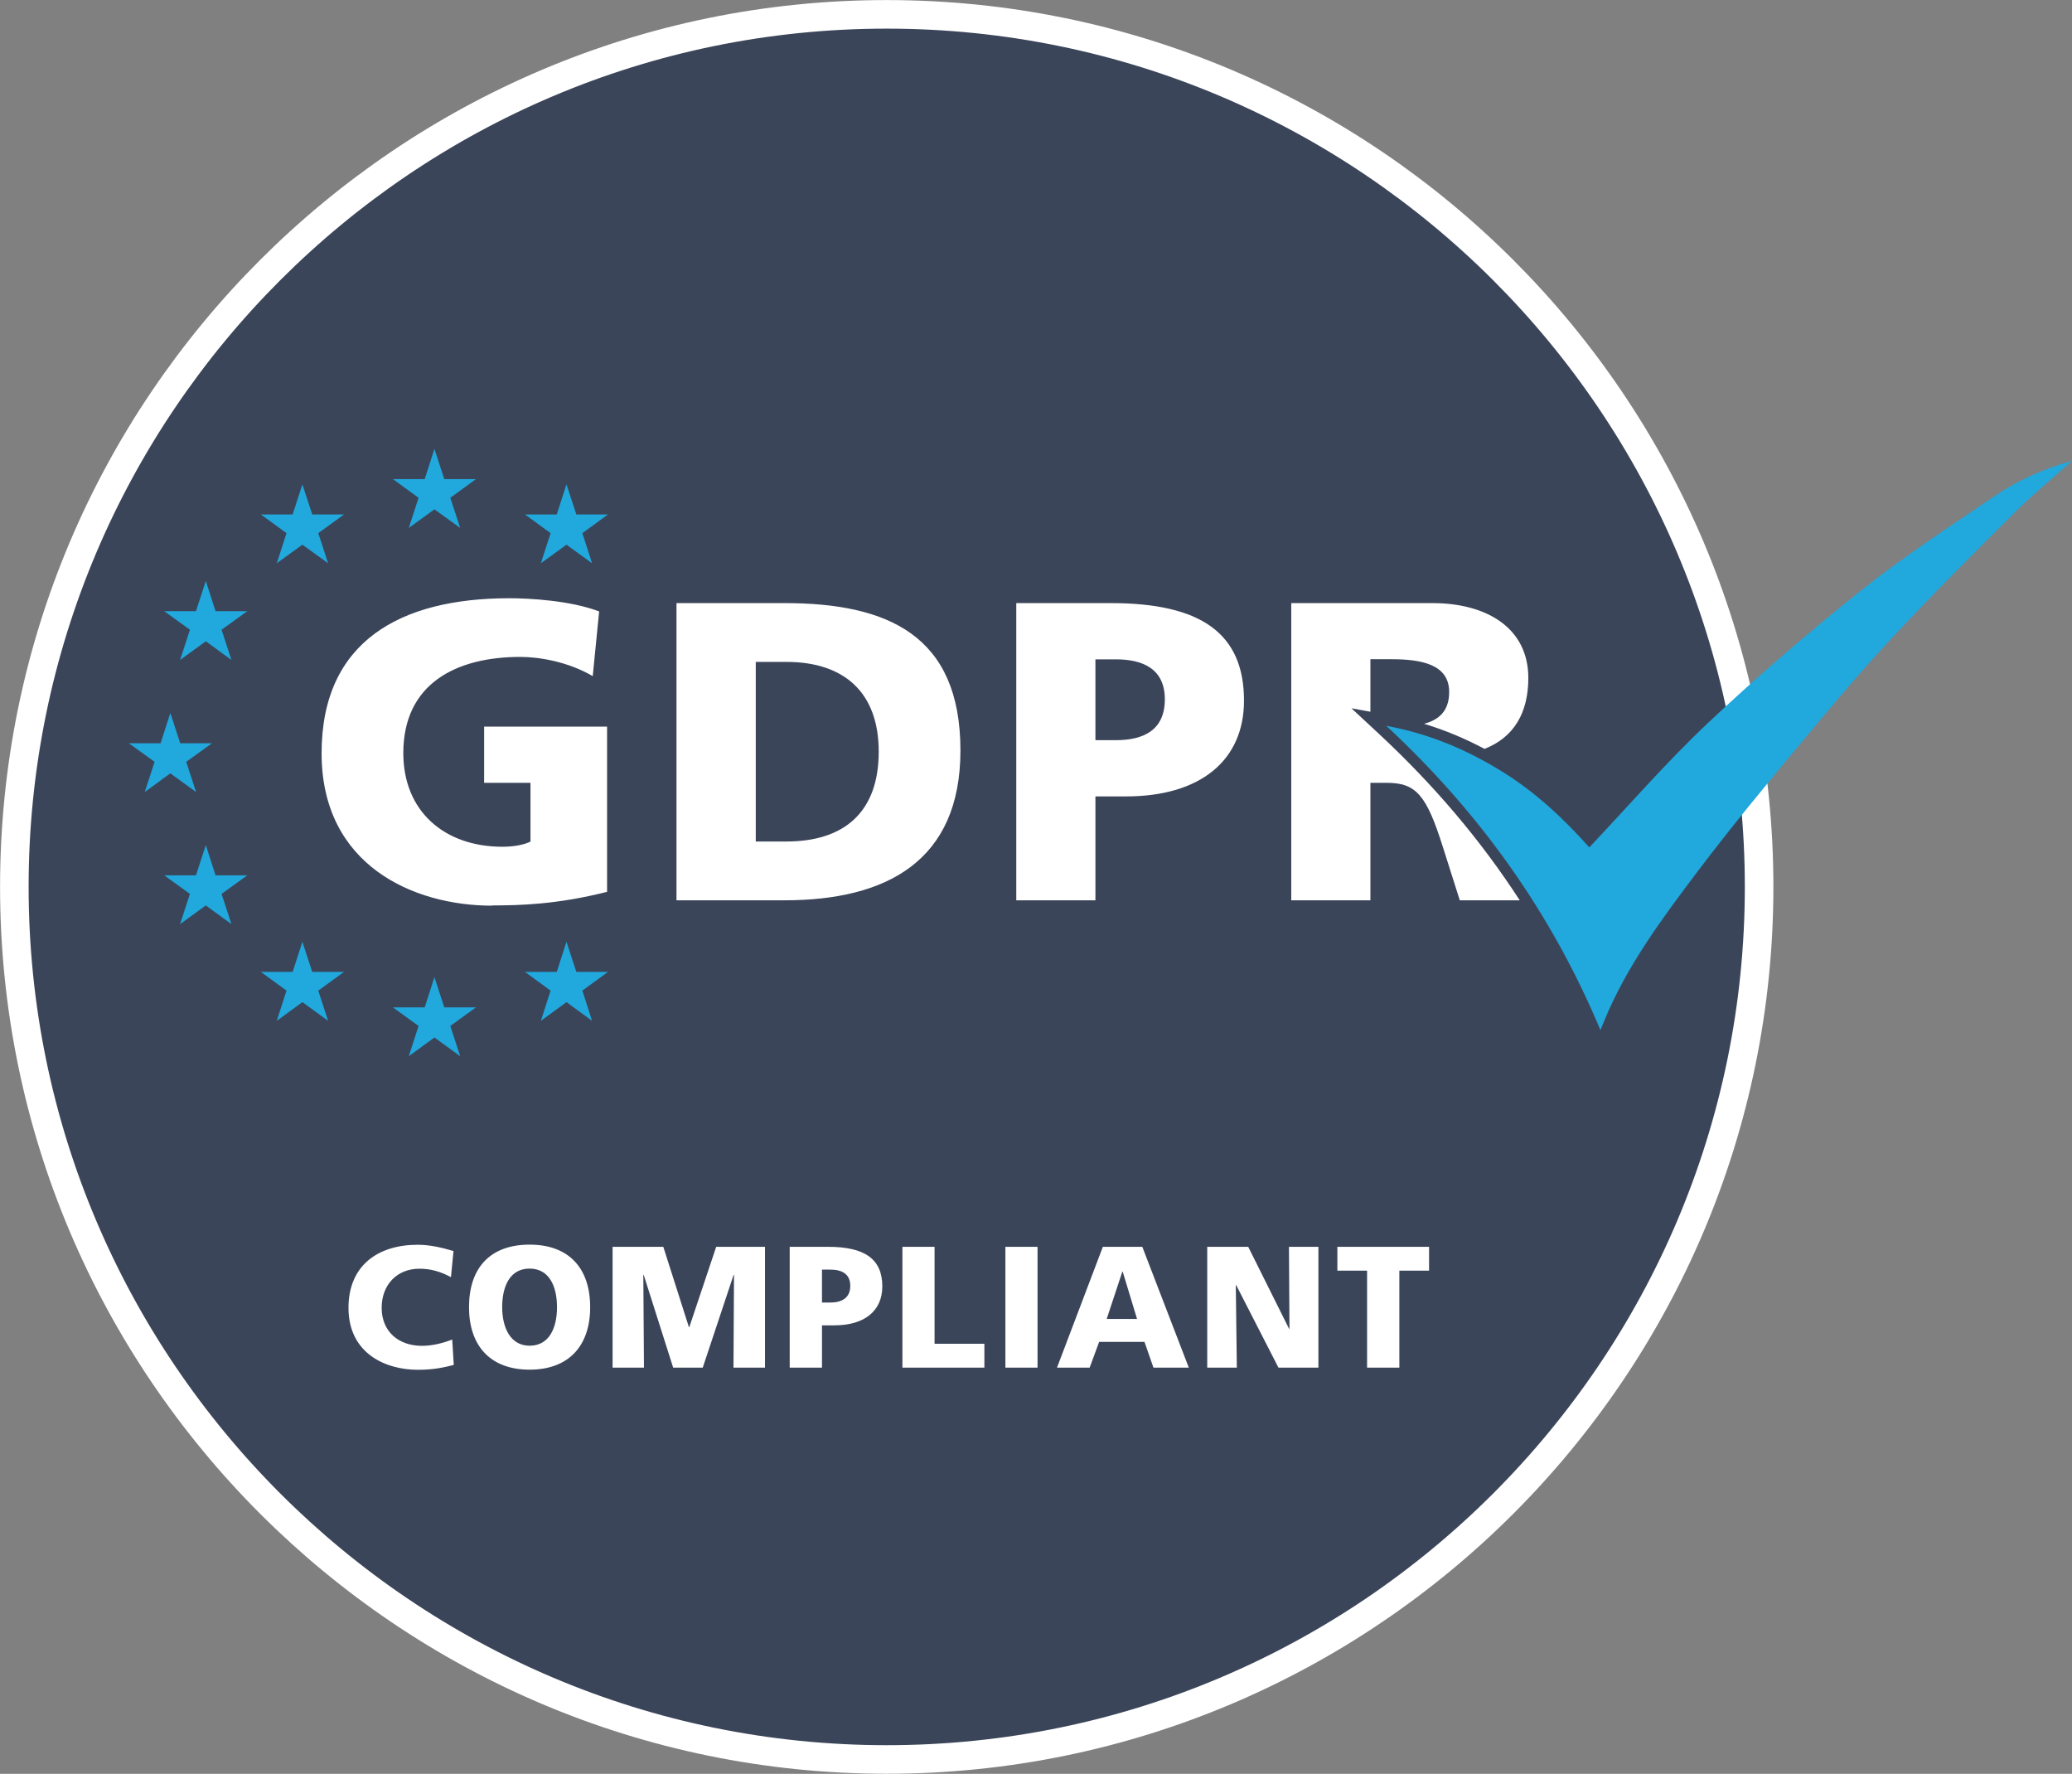 <?xml version="1.0" encoding="UTF-8"?> <svg xmlns="http://www.w3.org/2000/svg" id="Ebene_2" viewBox="0 0 161.78 138.47"><rect x="0" y="0" width="161.78" height="138.47" fill="#808080" stroke="none"/><defs><style>.cls-1{fill:#21a8dd;}.cls-2{fill:none;stroke:#fff;stroke-width:2.23px;}.cls-3{fill:#fff;}.cls-4{fill:#3b4559;}</style></defs><g id="Ebene_1-2"><path class="cls-3" d="M35.3,104.57c-.69.27-1.53.49-2.35.49-1.84,0-3.15-1.12-3.15-2.97,0-1.76,1.16-3.05,2.95-3.05.87,0,1.65.22,2.46.66l.2-2.04c-.91-.27-1.84-.49-2.8-.49-3.11,0-5.4,1.63-5.4,4.92,0,3.57,2.9,4.84,5.42,4.84,1.28,0,2.08-.2,2.8-.38l-.12-1.97h0ZM36.62,102.04c0,3,1.65,4.88,4.73,4.88s4.73-1.88,4.73-4.88-1.62-4.88-4.73-4.88-4.73,1.85-4.73,4.88h0ZM39.21,102.04c0-1.64.61-3.01,2.14-3.01s2.14,1.38,2.14,3.01-.61,3.01-2.14,3.01-2.14-1.46-2.14-3.01h0ZM47.82,106.76h2.46l-.05-7.24h.03l2.3,7.24h2.31l2.41-7.24h.03l-.04,7.24h2.46v-9.43h-3.81l-2.1,6.27h-.03l-2-6.27h-3.96v9.43h0ZM61.67,106.76h2.51v-3.3h.97c2.35,0,3.74-1.13,3.74-3.04,0-2.12-1.35-3.09-4.23-3.09h-3v9.43h0ZM64.18,99.11h.65c.87,0,1.56.31,1.56,1.27s-.69,1.3-1.56,1.3h-.65v-2.57h0ZM70.46,106.76h6.4v-1.86h-3.89v-7.57h-2.51v9.43h0ZM78.5,106.76h2.51v-9.43h-2.51v9.43h0ZM82.53,106.76h2.55l.74-2.01h3.54l.7,2.01h2.76l-3.63-9.43h-3.08l-3.58,9.43h0ZM88.77,102.96h-2.36l1.22-3.69h.03l1.12,3.69h0ZM94.26,106.76h2.31l-.08-6.44h.03l3.3,6.44h3.12v-9.43h-2.3l.04,6.4h-.03l-3.19-6.4h-3.2v9.43h0ZM106.75,106.76h2.51v-7.57h2.32v-1.86h-7.16v1.86h2.32v7.57h0Z"></path><path class="cls-4" d="M69.23,137.35c37.56,0,68.12-30.56,68.12-68.12S106.79,1.12,69.23,1.12,1.12,31.67,1.12,69.23s30.56,68.12,68.12,68.12h0Z"></path><path class="cls-2" d="M69.23,137.35c37.56,0,68.12-30.56,68.12-68.12S106.79,1.12,69.23,1.12,1.12,31.67,1.12,69.23s30.56,68.12,68.12,68.12h0Z"></path><polygon class="cls-1" points="43.47 75.87 40.99 75.87 42.99 77.33 42.23 79.69 44.23 78.23 46.23 79.69 45.47 77.33 47.47 75.87 45 75.87 44.23 73.52 43.47 75.87 43.47 75.87"></polygon><polygon class="cls-1" points="43.47 40.16 40.99 40.16 42.99 41.62 42.23 43.97 44.23 42.52 46.23 43.97 45.47 41.62 47.47 40.16 45 40.16 44.23 37.81 43.47 40.16 43.47 40.16"></polygon><polygon class="cls-1" points="34.69 78.64 37.16 78.64 35.16 80.09 35.93 82.45 33.92 80.99 31.92 82.45 32.68 80.09 30.68 78.64 33.16 78.64 33.92 76.28 34.69 78.64 34.69 78.64"></polygon><polygon class="cls-1" points="24.38 75.87 26.86 75.87 24.85 77.33 25.62 79.69 23.61 78.23 21.61 79.69 22.37 77.33 20.37 75.87 22.85 75.87 23.61 73.52 24.38 75.87 24.38 75.87"></polygon><polygon class="cls-1" points="16.83 68.33 19.31 68.33 17.3 69.78 18.07 72.14 16.07 70.68 14.06 72.14 14.83 69.78 12.82 68.33 15.3 68.33 16.07 65.97 16.83 68.33 16.83 68.33"></polygon><polygon class="cls-1" points="14.07 58.02 16.55 58.02 14.54 59.47 15.31 61.83 13.3 60.37 11.3 61.83 12.07 59.47 10.06 58.02 12.54 58.02 13.3 55.66 14.07 58.02 14.07 58.02"></polygon><polygon class="cls-1" points="16.83 47.71 19.31 47.71 17.3 49.16 18.07 51.52 16.07 50.06 14.06 51.52 14.83 49.16 12.82 47.71 15.3 47.71 16.07 45.35 16.83 47.71 16.83 47.71"></polygon><polygon class="cls-1" points="24.38 40.16 26.86 40.16 24.85 41.62 25.62 43.97 23.61 42.52 21.61 43.97 22.37 41.62 20.37 40.16 22.85 40.16 23.61 37.81 24.38 40.16 24.38 40.16"></polygon><polygon class="cls-1" points="34.69 37.4 37.16 37.4 35.16 38.86 35.93 41.21 33.92 39.76 31.92 41.21 32.68 38.86 30.68 37.4 33.16 37.4 33.92 35.04 34.69 37.4 34.69 37.4"></polygon><path class="cls-1" d="M124.96,80.41c-3.84-9.15-9.39-16.94-16.72-23.75,3.37.62,6.22,1.85,8.88,3.47,2.69,1.63,4.98,3.78,6.97,6.02,3.1-3.28,6.01-6.64,9.23-9.68,3.83-3.61,7.82-7.05,11.93-10.33,3.31-2.64,6.87-4.96,10.38-7.34,1.8-1.23,3.78-2.17,6.15-2.82-1.57,1.4-3.01,2.58-4.32,3.88-3.24,3.22-6.48,6.45-9.6,9.79-2.43,2.6-4.73,5.33-7,8.06-2.84,3.41-5.68,6.83-8.35,10.37-2.73,3.62-5.45,7.27-7.21,11.51-.09.21-.17.42-.33.8h0Z"></path><path class="cls-3" d="M119.33,52.93c0-3.99-3.36-5.85-7.48-5.85h-11.03v23.2h6.18v-9.17h1.3c2.29,0,3.09,1,4.35,4.98.44,1.4.89,2.79,1.33,4.19h4.68c-3.06-4.72-6.72-9.02-11-13-.71-.66-1.43-1.33-2.14-1.99.49.09.99.18,1.48.27v-4.1h1.63c2.36,0,4.52.4,4.52,2.56,0,1.53-.85,2.19-1.96,2.48,1.68.51,3.24,1.17,4.72,1.96,2.3-.9,3.42-2.82,3.42-5.53h0ZM97.13,54.69c0-5.22-3.32-7.61-10.4-7.61h-7.38v23.2h6.18v-8.11h2.39c5.78,0,9.21-2.79,9.21-7.48h0ZM90.95,54.59c0,2.43-1.69,3.19-3.82,3.19h-1.6v-6.31h1.6c2.13,0,3.82.76,3.82,3.12h0ZM74.99,58.58c0-8.97-5.65-11.5-13.73-11.5h-8.44v23.2h8.44c7.91,0,13.73-3.03,13.73-11.7h0ZM68.61,58.68c0,4.62-2.59,7.01-7.21,7.01h-2.39v-14.02h2.39c4.52,0,7.21,2.39,7.21,7.01h0ZM38.43,70.68c2.13,0,5.05-.07,8.97-1.06v-12.9h-9.6v4.39h3.62v4.59c-.57.27-1.36.4-2.19.4-4.52,0-7.74-2.76-7.74-7.31,0-5.42,4.12-7.51,9.14-7.51,1.46,0,3.72.37,5.65,1.5.17-1.68.33-3.37.5-5.05-2.26-.86-5.48-1.03-7.01-1.03-8.51,0-14.66,3.36-14.66,12.1s7.15,11.9,13.33,11.9h0Z"></path><path class="cls-3" d="M35.3,104.57c-.69.27-1.53.49-2.35.49-1.84,0-3.15-1.12-3.15-2.97,0-1.76,1.16-3.05,2.95-3.05.87,0,1.65.22,2.46.66l.2-2.04c-.91-.27-1.84-.49-2.8-.49-3.11,0-5.4,1.63-5.4,4.92,0,3.57,2.9,4.84,5.42,4.84,1.28,0,2.08-.2,2.8-.38l-.12-1.97h0ZM36.62,102.04c0,3,1.65,4.88,4.73,4.88s4.73-1.88,4.73-4.88-1.62-4.88-4.73-4.88-4.73,1.85-4.73,4.88h0ZM39.21,102.04c0-1.64.61-3.01,2.14-3.01s2.14,1.38,2.14,3.01-.61,3.01-2.14,3.01-2.14-1.46-2.14-3.01h0ZM47.82,106.76h2.46l-.05-7.24h.03l2.3,7.24h2.31l2.41-7.24h.03l-.04,7.24h2.46v-9.43h-3.81l-2.1,6.27h-.03l-2-6.27h-3.96v9.43h0ZM61.67,106.76h2.51v-3.3h.97c2.35,0,3.74-1.13,3.74-3.04,0-2.12-1.35-3.09-4.23-3.09h-3v9.43h0ZM64.18,99.11h.65c.87,0,1.56.31,1.56,1.27s-.69,1.3-1.56,1.3h-.65v-2.57h0ZM70.46,106.76h6.4v-1.86h-3.89v-7.57h-2.51v9.43h0ZM78.5,106.76h2.51v-9.43h-2.51v9.43h0ZM82.53,106.76h2.55l.74-2.01h3.54l.7,2.01h2.76l-3.63-9.43h-3.08l-3.58,9.43h0ZM88.77,102.96h-2.36l1.22-3.69h.03l1.12,3.69h0ZM94.26,106.76h2.31l-.08-6.44h.03l3.3,6.44h3.12v-9.43h-2.3l.04,6.4h-.03l-3.19-6.4h-3.2v9.43h0ZM106.75,106.76h2.51v-7.57h2.32v-1.86h-7.16v1.86h2.32v7.57h0Z"></path></g></svg> 